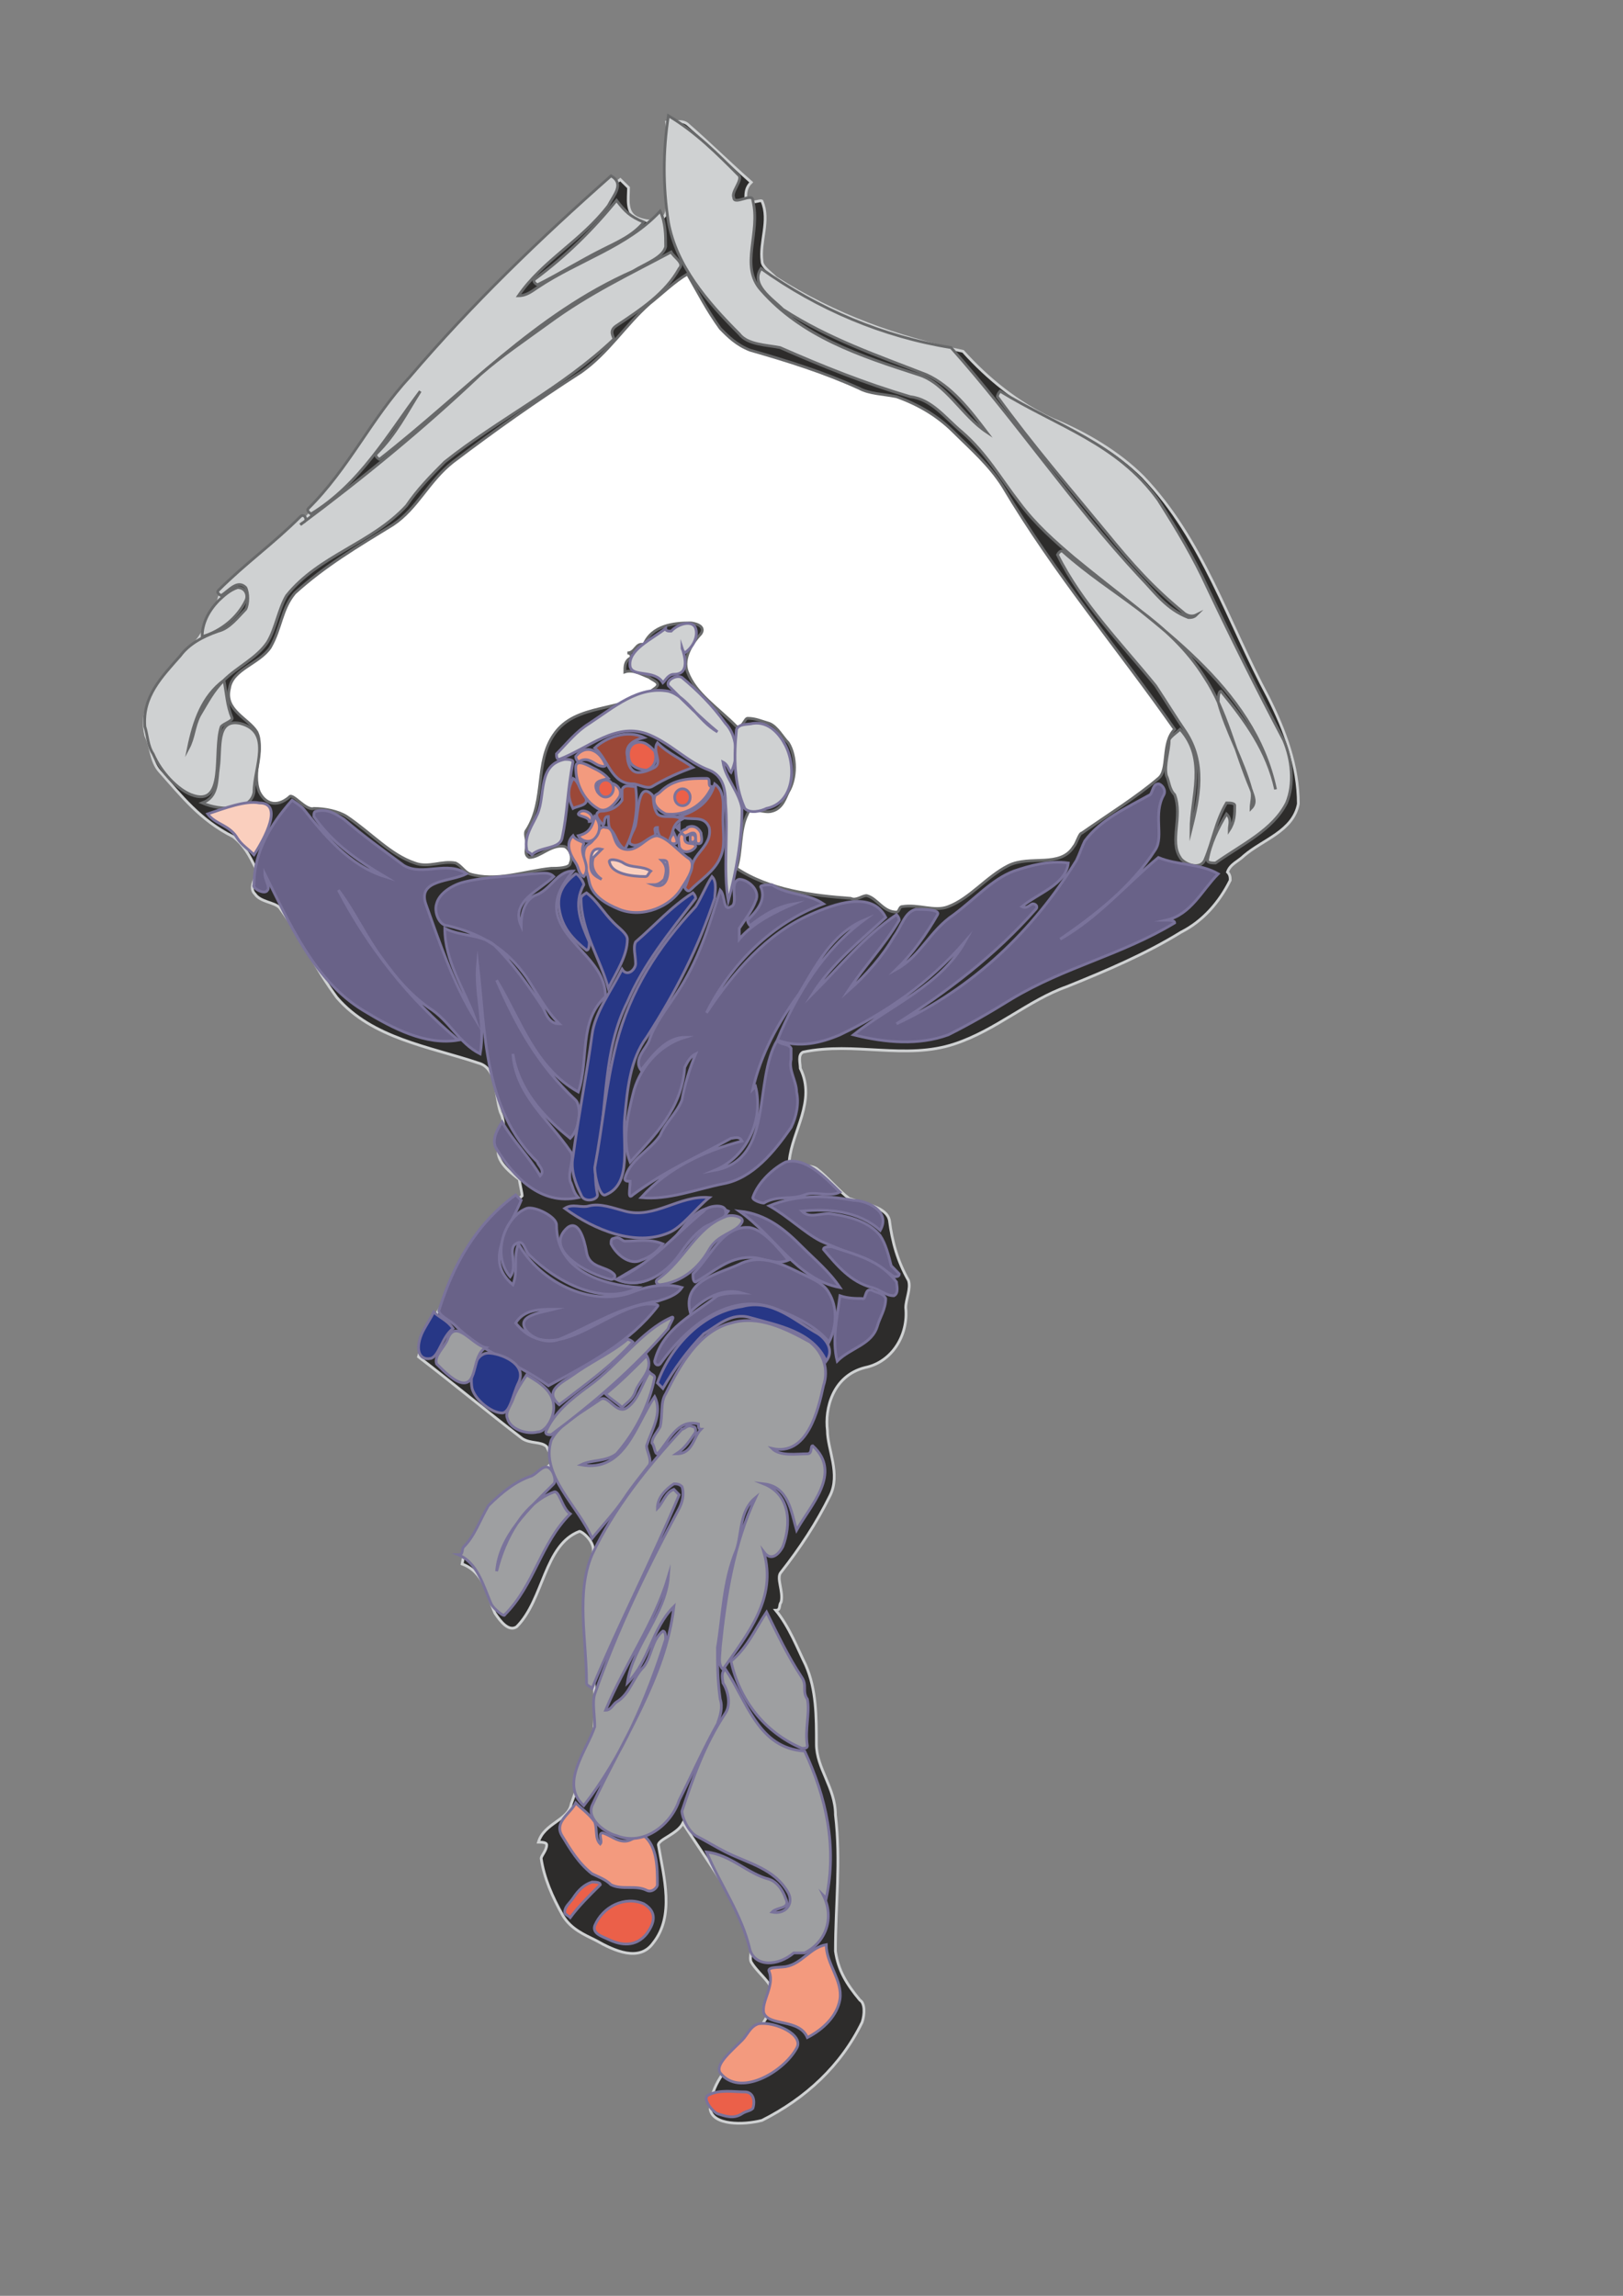 <?xml version="1.0" encoding="utf-8"?>
<!-- Created by UniConvertor 2.0rc4 (https://sk1project.net/) -->
<svg xmlns="http://www.w3.org/2000/svg" height="841.89pt" viewBox="0 0 595.276 841.89" width="595.276pt" version="1.1" xmlns:xlink="http://www.w3.org/1999/xlink" id="ed2c775e-f612-11ea-a7ea-dcc15c148e23">

<rect x="0" y="0" width="595.276" height="841.89" fill="#808080" stroke="none"/>

<g>
	<path style="stroke:#cfd1d2;stroke-width:1.008;stroke-miterlimit:10.433;fill:#2d2c2b;" d="M 58.526,282.849 C 55.214,279.105 55.502,273.849 53.486,269.817 52.55,265.785 52.55,260.817 55.502,256.785 63.494,243.825 76.526,233.817 80.486,218.841 93.518,206.817 108.494,196.809 119.51,180.825 151.478,135.825 183.518,98.817 227.51,65.841 227.51,65.841 229.526,67.785 230.534,68.793 230.534,72.825 229.526,77.793 233.486,79.809 237.518,81.825 244.502,81.825 244.502,76.785 246.518,65.841 245.51,55.833 244.502,44.817 247.526,44.817 250.478,43.809 252.494,45.825 260.486,52.809 267.542,59.793 275.534,66.849 273.518,68.793 273.518,70.809 273.518,72.825 273.518,75.849 279.494,72.825 279.494,73.833 282.518,80.817 278.486,88.809 279.494,95.793 279.494,97.809 282.518,99.825 284.534,101.841 306.422,115.809 329.246,123.801 353.222,128.841 362.222,138.849 373.238,147.849 386.198,153.825 398.222,158.793 410.246,165.849 419.246,174.849 441.206,197.817 450.206,227.841 465.254,255.849 471.23,267.801 476.198,280.833 476.198,294.801 474.254,304.809 463.238,307.833 456.254,313.809 454.238,315.825 451.214,316.833 450.206,319.785 451.214,320.793 451.214,321.801 451.214,322.809 447.254,330.801 441.206,337.785 433.214,341.817 420.254,349.809 406.214,355.785 391.238,361.833 377.198,366.801 365.246,377.817 350.198,382.785 332.198,388.833 313.406,381.849 294.542,385.809 292.526,386.817 293.534,389.841 293.534,391.785 299.438,403.809 290.51,414.825 289.502,425.553 289.502,428.505 296.486,426.561 299.438,428.505 303.47,431.529 307.43,436.497 311.462,439.521 317.222,441.537 325.214,442.545 326.222,447.513 327.23,455.505 329.246,462.561 333.206,469.545 334.214,472.497 332.198,476.529 332.198,479.553 333.206,489.561 327.23,499.497 317.222,501.513 305.414,504.537 302.462,516.561 303.47,524.553 303.47,531.537 308.438,540.537 304.406,548.529 299.438,558.537 293.534,567.537 286.478,576.537 284.534,578.553 287.486,583.521 286.478,587.553 285.542,588.561 286.478,590.505 284.534,590.505 289.502,596.553 292.526,604.545 295.478,610.521 299.438,619.521 299.438,629.529 299.438,639.537 299.438,648.537 306.422,655.521 306.422,665.529 308.438,682.521 306.422,698.505 306.422,715.497 307.43,722.553 310.454,727.521 315.422,733.497 317.222,734.505 317.222,738.537 316.214,741.561 308.438,757.545 295.478,769.497 279.494,777.561 272.51,779.361 261.494,779.361 260.486,773.529 260.486,758.553 278.486,749.553 283.526,734.505 285.542,728.529 278.486,724.497 275.534,719.529 274.526,717.513 276.542,713.553 275.534,711.537 269.486,695.553 259.478,682.521 250.478,668.553 248.534,672.513 241.478,674.529 241.478,676.545 243.494,688.497 247.526,702.537 239.534,712.545 234.494,719.529 225.494,715.497 218.51,711.537 214.478,709.521 209.51,707.505 206.486,702.537 202.526,695.553 199.502,688.497 198.494,681.513 198.494,680.505 200.51,678.561 200.51,676.545 200.51,675.537 198.494,675.537 197.486,675.537 199.502,668.553 208.502,667.545 209.51,661.497 212.534,652.497 216.494,645.513 217.502,637.521 220.526,614.553 212.534,592.521 217.502,569.553 218.51,565.521 213.542,561.561 212.534,561.561 199.502,566.529 199.502,586.545 189.494,596.553 186.542,598.497 183.518,594.537 181.502,591.513 178.478,584.529 177.542,576.537 169.478,573.513 172.502,556.521 189.494,547.521 202.526,536.505 203.534,536.505 201.518,532.545 200.51,530.529 198.494,528.513 194.534,529.521 191.51,527.505 178.478,517.497 166.526,507.561 153.494,497.553 157.526,482.505 167.534,471.561 174.518,457.521 178.478,449.529 185.534,444.561 191.51,438.513 191.51,437.505 190.502,433.545 190.502,432.537 186.542,429.513 180.494,424.545 183.518,419.793 184.526,415.833 185.534,411.801 183.518,407.841 181.502,401.793 182.51,391.785 175.526,389.841 157.526,383.793 136.502,380.841 123.542,365.793 115.478,354.849 110.51,343.833 102.518,332.817 100.502,330.801 95.534,330.801 93.518,327.849 90.494,324.825 95.534,320.793 93.518,317.841 91.502,313.809 89.486,309.849 85.526,306.825 73.502,300.849 66.518,291.849 58.526,282.849 L 58.526,282.849 Z" />
	<path style="stroke:#68696a;stroke-width:1.008;stroke-miterlimit:10.433;fill:#ffffff;" d="M 193.166,309.417 C 193.166,307.473 192.158,305.457 193.166,304.377 200.15,293.433 196.118,279.465 203.102,269.457 211.166,257.433 228.158,261.465 240.11,252.465 243.134,250.377 239.102,249.441 238.166,248.433 235.142,247.281 232.118,245.409 229.166,246.417 229.166,244.473 229.166,242.457 231.11,241.377 232.118,240.441 231.11,239.433 230.102,239.433 233.126,239.433 233.126,235.473 236.15,236.409 239.102,229.281 247.166,228.417 253.142,228.417 254.15,228.417 259.118,229.281 257.102,232.377 254.15,235.473 250.118,241.377 252.134,246.417 255.158,254.409 263.15,259.377 270.134,266.433 272.15,267.441 273.158,263.409 274.166,263.409 277.118,263.409 279.134,264.417 282.158,265.281 285.11,266.433 287.126,270.465 289.142,272.409 292.166,277.377 292.166,285.441 289.142,290.409 288.134,292.281 287.126,296.457 283.166,297.465 280.142,298.473 275.102,295.377 274.166,298.473 271.142,304.377 272.15,312.441 270.134,318.417 282.158,326.409 298.07,328.425 312.038,329.433 314.054,330.441 316.07,328.425 317.87,328.425 321.83,329.433 323.846,334.473 328.814,334.473 329.822,334.473 329.822,332.457 330.83,332.457 336.878,331.449 342.854,334.473 347.822,332.457 355.814,329.433 361.862,321.441 369.854,317.409 377.846,313.449 388.862,318.417 393.83,310.425 394.838,309.417 395.846,305.457 396.854,305.457 406.862,298.473 416.87,292.281 424.862,285.441 428.822,282.417 425.87,272.409 430.838,267.441 409.814,237.417 386.846,210.417 367.838,178.377 362.87,170.457 355.814,164.409 349.838,158.433 343.862,152.457 336.878,148.353 328.814,145.473 323.846,144.465 318.878,144.465 315.062,142.377 302.03,136.473 289.142,132.441 275.102,128.409 270.134,126.465 267.11,123.441 264.158,120.417 259.118,113.433 256.166,107.457 252.134,100.473 247.166,103.425 243.134,107.457 238.166,111.417 229.166,119.409 223.118,129.417 213.11,136.473 196.118,147.417 182.15,157.281 166.166,169.377 157.166,176.433 153.134,186.441 144.134,192.417 131.102,200.409 119.15,207.465 108.134,217.473 103.166,223.377 103.166,230.433 99.134,237.417 95.102,243.465 85.166,245.409 84.158,252.465 82.142,260.457 91.142,263.409 94.166,268.377 97.118,274.281 92.15,283.281 95.102,290.409 97.118,294.441 101.15,296.457 106.118,292.281 107.126,290.409 112.166,297.465 115.118,296.457 119.15,296.457 124.118,297.465 127.142,299.409 136.142,305.457 143.126,313.449 152.126,316.473 157.166,318.417 162.134,315.465 167.102,316.473 169.118,317.409 170.126,319.425 172.142,320.433 182.15,323.457 192.158,319.425 202.166,318.417 204.11,318.417 209.15,318.417 209.15,316.473 210.158,314.457 209.15,311.433 207.134,310.425 202.166,309.417 198.134,314.457 194.102,314.457 192.158,313.449 193.166,311.433 193.166,309.417 L 193.166,309.417 Z" />
	<path style="stroke:#68696a;stroke-width:1.008;stroke-miterlimit:10.433;fill:#cfd1d2;" d="M 434.87,268.377 C 442.358,279.753 439.838,292.281 436.814,304.377 436.814,292.281 442.862,278.457 432.854,267.441 431.846,268.377 428.822,270.465 428.822,271.473 428.822,275.433 426.878,280.473 427.814,284.433 428.822,286.377 428.822,289.473 430.838,291.417 433.862,299.409 428.822,308.409 432.854,314.457 433.862,316.473 439.838,319.425 441.854,315.465 444.878,308.409 445.814,301.281 449.846,294.441 450.854,294.441 452.87,294.441 452.87,295.377 452.87,298.473 452.87,301.281 450.854,304.377 450.854,302.433 451.862,300.417 449.846,298.473 446.822,303.441 443.87,309.417 442.862,315.465 442.862,316.473 444.878,316.473 445.814,316.473 455.822,309.417 466.838,304.377 471.878,294.441 474.83,287.457 473.822,278.457 470.87,271.473 460.862,252.465 451.862,234.465 442.862,215.457 437.822,204.441 431.846,194.433 424.862,183.417 409.814,162.465 387.854,156.417 366.83,143.457 366.83,143.457 365.822,144.465 365.822,145.473 378.854,163.473 391.814,178.377 405.854,195.441 414.854,206.457 422.846,215.457 433.862,224.457 434.87,225.465 436.814,226.473 438.83,225.465 437.822,226.473 436.814,226.473 435.878,226.473 427.814,223.377 423.854,217.473 417.878,211.281 392.822,184.281 372.878,154.473 348.83,127.473 323.846,123.441 300.086,113.433 279.134,98.457 275.102,104.433 283.166,109.473 287.126,113.433 304.046,124.377 321.83,130.353 339.83,137.409 348.83,141.441 355.814,150.441 361.862,158.433 352.862,152.457 346.814,140.433 336.878,137.409 315.062,130.353 294.11,123.441 279.134,106.377 271.142,97.449 279.134,85.425 276.11,73.473 276.11,70.449 269.126,75.417 269.126,72.465 268.118,70.449 272.15,66.417 271.142,64.473 263.15,56.409 255.158,48.417 245.15,42.441 243.134,55.473 243.134,68.433 245.15,81.465 248.102,97.449 259.118,110.409 271.142,122.433 274.166,126.465 281.15,126.465 286.118,127.473 302.03,134.457 316.862,140.433 333.854,145.473 341.846,146.409 346.814,153.465 352.862,158.433 361.862,166.281 366.83,175.281 373.814,184.281 379.862,192.417 386.846,198.465 393.83,204.441 423.854,229.281 459.854,251.457 467.846,289.473 464.822,275.433 456.83,264.417 447.83,253.473 446.822,253.473 446.822,256.281 446.822,257.433 449.846,268.377 455.822,278.457 458.846,289.473 459.854,292.281 460.862,294.441 458.846,296.457 458.846,294.441 459.854,291.417 458.846,289.473 452.87,275.433 449.846,260.457 441.854,248.433 428.822,227.409 407.87,218.409 389.87,202.281 388.862,201.417 387.854,203.433 387.854,203.433 396.854,221.433 410.822,235.473 423.854,251.457 427.814,257.433 430.838,262.473 434.87,268.377 L 434.87,268.377 Z" />
	<path style="stroke:#68696a;stroke-width:1.008;stroke-miterlimit:10.433;fill:#cfd1d2;" d="M 197.126,105.441 C 195.254,106.665 193.166,108.465 190.142,108.465 199.142,95.433 213.11,88.449 223.118,75.417 225.134,71.457 229.166,67.425 224.126,64.473 198.134,87.441 173.15,111.417 150.11,138.417 136.142,153.465 128.15,171.465 113.102,186.441 112.166,187.377 114.11,188.457 114.11,188.457 132.11,177.441 142.118,159.441 154.142,143.457 149.102,151.377 145.142,159.441 138.158,166.281 137.15,167.433 139.166,168.441 139.166,168.441 171.134,143.457 196.118,115.377 232.118,99.465 237.158,96.441 243.134,94.425 244.142,90.465 244.142,86.433 244.142,81.465 242.126,77.433 230.102,90.465 212.102,95.433 197.126,105.441 L 197.126,105.441 Z" />
	<path style="stroke:#68696a;stroke-width:1.008;stroke-miterlimit:10.433;fill:#cfd1d2;" d="M 201.158,118.473 C 191.942,125.169 184.166,130.353 176.102,137.409 155.15,157.281 133.118,175.281 110.15,192.417 111.158,191.409 112.166,191.409 112.166,190.473 112.166,189.465 111.158,188.457 110.15,189.465 100.142,199.473 90.134,206.457 80.126,216.465 79.118,217.473 81.134,218.409 81.134,218.409 84.158,216.465 87.11,212.433 90.134,215.457 91.142,217.473 91.142,221.433 90.134,223.377 87.11,226.473 84.158,230.433 80.126,231.441 74.15,233.457 69.11,236.409 66.158,240.441 59.102,248.433 52.262,255.417 53.126,266.433 54.134,269.457 54.134,273.417 56.15,276.441 59.102,283.281 65.15,289.473 70.118,291.417 83.15,296.457 78.11,275.433 81.134,266.433 82.142,265.281 85.166,264.417 85.166,263.409 83.15,258.441 83.15,254.409 82.142,249.441 78.11,253.473 76.166,257.433 73.142,262.473 71.126,266.433 71.126,270.465 69.11,274.281 71.126,264.417 74.15,255.417 82.142,249.441 87.11,244.473 94.166,241.377 98.126,235.473 101.15,230.433 102.158,223.377 105.11,218.409 117.134,203.433 136.142,199.473 149.102,185.433 153.134,179.457 158.102,174.417 163.142,169.377 183.158,153.465 206.126,142.377 225.134,124.377 225.134,123.441 223.118,121.353 226.142,119.409 235.142,113.433 244.142,107.457 249.11,98.457 251.126,96.441 247.166,94.425 246.158,92.409 231.11,100.473 216.134,107.457 201.158,118.473 L 201.158,118.473 Z" />
	<path style="stroke:#68696a;stroke-width:1.008;stroke-miterlimit:10.433;fill:#cfd1d2;" d="M 221.102,91.473 C 226.358,88.809 232.118,86.433 236.15,81.465 231.11,79.449 229.166,77.433 226.142,73.473 217.142,84.417 208.142,93.417 196.118,102.417 195.11,103.425 197.126,104.433 197.126,104.433 205.118,100.473 213.11,95.433 221.102,91.473 L 221.102,91.473 Z" />
	<path style="stroke:#68696a;stroke-width:1.008;stroke-miterlimit:10.433;fill:#cfd1d2;" d="M 80.126,281.409 C 79.406,286.233 80.126,292.281 74.15,294.441 81.134,297.465 92.15,297.465 93.158,290.409 93.158,281.409 100.142,268.377 88.118,265.281 79.118,263.409 81.134,274.281 80.126,281.409 L 80.126,281.409 Z" />
	<path style="stroke:#68696a;stroke-width:1.008;stroke-miterlimit:10.433;fill:#cfd1d2;" d="M 80.126,220.281 C 76.598,223.953 74.15,228.417 74.15,233.457 81.134,231.441 87.11,226.473 90.134,220.281 91.142,218.409 90.134,215.457 87.11,215.457 84.158,216.465 82.142,218.409 80.126,220.281 L 80.126,220.281 Z" />
	<path style="stroke:#7a739b;stroke-width:1.008;stroke-miterlimit:10.433;fill:#696288;" d="M 133.118,370.473 C 144.278,377.241 156.158,383.433 168.11,381.417 150.11,366.441 135.134,347.433 124.118,326.409 130.166,334.473 134.126,343.473 140.102,351.465 145.142,358.449 150.11,364.425 157.166,369.465 165.158,374.433 168.11,382.425 176.102,386.457 178.118,375.441 174.158,364.425 175.166,353.409 178.118,378.465 177.11,406.473 197.126,426.129 197.126,427.137 200.15,429.153 198.134,431.169 194.102,424.185 188.126,418.425 184.166,411.441 182.15,414.465 180.134,418.425 182.15,421.377 188.126,431.169 198.134,442.185 212.102,439.161 210.158,437.145 210.158,435.129 209.15,433.185 208.142,429.153 211.166,424.185 209.15,422.169 201.158,410.433 189.134,401.433 188.126,386.457 190.142,399.417 199.142,409.425 209.15,417.417 213.11,413.457 213.11,405.465 211.166,403.449 197.126,390.417 189.134,375.441 182.15,359.457 191.15,374.433 196.118,391.425 212.102,400.425 216.134,388.473 212.102,374.433 222.11,365.433 222.11,353.409 209.15,347.433 205.118,337.425 202.166,330.441 206.126,324.465 210.158,319.425 204.11,319.425 202.166,326.409 196.118,328.425 192.158,330.441 191.15,335.409 191.15,339.441 187.118,330.441 198.134,326.409 203.102,321.441 201.158,319.425 198.134,320.433 195.11,320.433 187.118,321.441 178.118,321.441 170.126,323.457 166.166,324.465 161.126,327.417 160.118,331.449 159.11,334.473 161.126,339.441 164.15,339.441 177.11,342.465 186.11,348.441 193.166,358.449 197.126,364.425 200.15,370.473 205.118,375.441 201.158,375.441 200.15,371.409 199.142,369.465 193.166,360.465 188.126,353.409 181.142,346.425 176.102,342.465 169.118,343.473 163.142,340.449 163.142,352.473 170.126,362.409 174.158,373.425 166.166,360.465 161.126,345.417 156.158,331.449 153.134,322.449 165.158,323.457 171.134,320.433 164.15,315.465 155.15,321.441 148.166,317.409 140.102,311.433 133.118,306.465 126.134,300.417 123.11,298.473 120.158,296.457 116.126,297.465 115.118,297.465 115.118,298.473 115.118,299.409 122.102,309.417 131.102,315.465 141.11,321.441 128.15,317.409 119.15,306.465 111.158,296.457 110.15,295.377 107.126,293.433 107.126,293.433 99.134,302.433 93.158,312.441 93.158,324.465 92.15,325.473 97.118,328.425 98.126,326.409 99.134,325.473 97.118,322.449 97.118,320.433 106.118,338.433 115.118,359.457 133.118,370.473 L 133.118,370.473 Z" />
	<path style="stroke:#7a739b;stroke-width:1.008;stroke-miterlimit:10.433;fill:#696288;" d="M 248.102,364.425 C 244.142,370.473 240.11,375.441 238.166,381.417 237.158,384.441 232.118,388.473 235.142,392.433 239.102,387.465 244.142,380.409 251.126,380.409 241.118,383.433 234.134,392.433 232.118,401.433 230.102,409.425 228.158,418.425 231.11,426.129 240.11,416.409 250.118,406.473 251.126,391.425 252.134,389.409 253.142,387.465 255.158,386.457 253.142,391.425 251.126,397.473 250.118,403.449 248.102,408.417 244.142,411.441 242.126,416.409 238.166,422.169 231.11,425.121 229.166,432.177 229.166,433.185 230.102,433.185 231.11,433.185 231.11,436.137 230.102,440.169 232.118,438.153 244.142,429.153 256.166,424.185 268.118,417.417 269.126,417.417 271.142,416.409 272.15,418.425 258.11,422.169 245.15,428.145 235.142,439.161 245.15,440.169 255.158,436.137 265.166,434.121 276.11,432.177 284.102,422.169 290.15,413.457 292.166,409.425 293.102,404.457 292.166,400.425 292.166,396.465 289.142,392.433 290.15,388.473 290.15,387.465 290.15,385.449 290.15,384.441 289.142,382.425 286.118,383.433 285.11,381.417 276.11,396.465 284.102,425.121 262.142,429.153 274.166,424.185 280.142,410.433 277.118,398.409 L 276.11,399.417 C 279.134,386.457 285.11,375.441 293.102,364.425 299.078,354.417 305.054,342.465 316.862,337.425 302.03,348.441 292.166,364.425 285.11,381.417 293.102,384.441 301.094,382.425 308.078,379.473 324.854,371.409 340.838,360.465 353.87,345.417 344.87,361.473 326.87,368.457 313.046,379.473 324.854,382.425 336.878,383.433 347.822,379.473 355.814,375.441 362.87,371.409 370.862,366.441 390.878,354.417 410.822,350.457 430.838,338.433 430.838,337.425 428.822,337.425 427.814,337.425 436.814,335.409 440.846,326.409 446.822,320.433 439.838,316.473 431.846,317.409 424.862,314.457 412.838,324.465 402.83,336.417 388.862,344.409 401.822,335.409 414.854,325.473 423.854,311.433 426.878,306.465 422.846,298.473 426.878,291.417 427.814,289.473 425.87,287.457 424.862,287.457 422.846,287.457 422.846,290.409 421.838,291.417 412.838,296.457 403.838,300.417 397.862,308.409 396.854,310.425 395.846,313.449 394.838,315.465 378.854,341.457 356.822,362.409 328.814,375.441 347.822,363.417 364.814,350.457 379.862,333.465 380.87,332.457 379.862,331.449 378.854,331.449 377.846,331.449 376.838,333.465 374.822,332.457 380.87,327.417 390.878,324.465 391.814,316.473 384.83,315.465 377.846,317.409 371.87,319.425 363.878,322.449 357.83,329.433 349.838,335.409 340.838,341.457 337.814,350.457 328.814,355.425 334.862,349.449 339.83,342.465 343.862,335.409 344.87,333.465 338.822,333.465 335.87,333.465 331.838,334.473 330.83,339.441 327.878,343.473 323.846,350.457 317.87,357.441 311.03,363.417 316.862,354.417 323.846,347.433 329.822,337.425 329.822,336.417 328.814,335.409 328.814,335.409 316.862,343.473 308.078,354.417 298.07,364.425 305.054,353.409 315.062,345.417 324.854,336.417 319.814,326.409 306.062,331.449 297.134,335.409 281.15,342.465 269.126,356.433 259.118,371.409 268.118,353.409 283.166,338.433 302.03,331.449 296.126,327.417 289.142,328.425 283.166,324.465 282.158,324.465 278.126,324.465 279.134,325.473 281.15,330.441 277.118,334.473 274.166,337.425 274.166,338.433 275.102,339.441 275.102,339.441 280.142,335.409 285.11,332.457 291.158,331.449 284.102,334.473 276.11,338.433 271.142,344.409 271.142,343.473 271.142,341.457 271.142,340.449 273.158,337.425 276.11,333.465 277.118,330.441 279.134,326.409 274.166,322.449 271.142,322.449 267.11,323.457 271.142,331.449 268.118,332.457 265.166,334.473 266.102,328.425 264.158,326.409 260.126,339.441 256.166,352.473 248.102,364.425 L 248.102,364.425 Z" />
	<path style="stroke:#7a739b;stroke-width:1.008;stroke-miterlimit:10.433;fill:#696288;" d="M 167.102,486.177 C 176.966,495.969 190.142,500.145 201.158,508.137 216.134,500.145 231.11,492.153 241.118,479.121 242.126,478.185 239.102,478.185 237.158,478.185 221.102,480.129 203.102,502.161 189.134,485.169 192.158,480.129 198.134,480.129 203.102,480.129 199.142,481.137 191.15,482.145 192.158,486.177 193.166,490.137 200.15,493.161 205.118,491.145 217.142,486.177 227.15,479.121 241.118,477.177 244.142,476.169 248.102,475.161 250.118,472.137 243.134,470.121 236.15,472.137 231.11,474.153 216.134,479.121 198.134,470.121 190.142,456.153 188.126,461.121 190.142,466.161 188.126,471.129 177.11,462.129 187.118,450.177 191.15,440.169 L 189.134,438.153 C 174.158,449.169 166.166,464.145 161.126,480.129 160.118,482.145 165.158,484.161 167.102,486.177 L 167.102,486.177 Z" />
	<path style="stroke:#7a739b;stroke-width:1.008;stroke-miterlimit:10.433;fill:#696288;" d="M 194.102,460.185 C 204.182,470.193 221.102,479.121 234.134,472.137 221.102,471.129 204.11,466.161 204.11,449.169 204.11,446.145 196.118,442.185 193.166,443.121 185.102,446.145 180.134,460.185 187.118,468.177 190.142,464.145 186.11,458.169 189.134,456.153 192.158,454.137 192.158,458.169 194.102,460.185 L 194.102,460.185 Z" />
	<path style="stroke:#7a739b;stroke-width:1.008;stroke-miterlimit:10.433;fill:#696288;" d="M 275.102,461.121 C 280.214,461.121 284.102,464.145 289.142,462.129 285.11,457.161 280.142,451.185 275.102,450.177 265.166,449.169 261.134,460.185 254.15,467.169 254.15,468.177 254.15,470.121 255.158,470.121 262.142,466.161 267.11,461.121 275.102,461.121 L 275.102,461.121 Z" />
	<path style="stroke:#7a739b;stroke-width:1.008;stroke-miterlimit:10.433;fill:#696288;" d="M 285.11,480.129 C 292.166,483.081 299.078,486.177 304.046,492.153 307.07,486.177 307.07,479.121 304.046,474.153 302.03,470.121 296.126,468.177 292.166,466.161 286.118,463.137 279.134,460.185 272.15,463.137 264.158,467.169 250.118,469.185 253.142,481.137 258.11,476.169 265.166,472.137 272.15,474.153 269.126,474.153 266.102,474.153 263.15,475.161 254.15,482.145 243.134,487.185 240.11,499.137 240.11,500.145 241.118,501.153 242.126,500.145 252.134,486.177 268.118,473.145 285.11,480.129 L 285.11,480.129 Z" />
	<path style="stroke:#7a739b;stroke-width:1.008;stroke-miterlimit:10.433;fill:#696288;" d="M 305.054,445.137 C 300.95,444.561 297.134,447.153 294.11,444.129 304.046,443.121 315.062,444.129 322.838,451.185 326.87,444.129 317.87,440.169 313.046,440.169 302.03,438.153 292.166,438.153 282.158,442.185 289.142,446.145 295.118,452.121 301.094,455.145 310.094,459.177 319.814,462.129 327.878,468.177 328.814,468.177 329.822,468.177 329.822,467.169 328.814,466.161 327.878,465.153 326.87,464.145 325.862,460.185 324.854,456.153 322.838,453.129 318.878,448.161 312.038,446.145 305.054,445.137 L 305.054,445.137 Z" />
	<path style="stroke:#7a739b;stroke-width:1.008;stroke-miterlimit:10.433;fill:#696288;" d="M 295.118,438.153 C 298.862,436.641 304.046,439.161 308.078,437.145 302.03,431.169 295.118,424.185 288.134,426.129 284.102,428.145 278.126,433.185 276.11,439.161 276.11,440.169 279.134,441.177 280.142,441.177 285.11,438.153 290.15,440.169 295.118,438.153 L 295.118,438.153 Z" />
	<path style="stroke:#7a739b;stroke-width:1.008;stroke-miterlimit:10.433;fill:#696288;" d="M 319.814,472.137 C 322.91,472.929 324.854,475.161 327.878,475.161 329.822,474.153 328.814,471.129 328.814,470.121 322.838,462.129 314.054,460.185 305.054,457.161 304.046,457.161 302.03,457.161 302.03,458.169 307.07,464.145 312.038,470.121 319.814,472.137 L 319.814,472.137 Z" />
	<path style="stroke:#7a739b;stroke-width:1.008;stroke-miterlimit:10.433;fill:#696288;" d="M 321.83,486.177 C 322.694,483.081 324.854,480.129 324.854,476.169 323.846,474.153 321.83,474.153 319.814,473.145 316.862,472.137 317.87,477.177 316.07,476.169 314.054,476.169 311.03,476.169 308.078,475.161 307.07,483.153 305.054,491.145 307.07,499.137 312.038,494.169 319.814,493.161 321.83,486.177 L 321.83,486.177 Z" />
	<path style="stroke:#7a739b;stroke-width:1.008;stroke-miterlimit:10.433;fill:#696288;" d="M 229.166,455.145 C 228.158,455.145 227.15,453.129 225.134,454.137 224.126,454.137 224.126,455.145 224.126,456.153 226.142,460.185 231.11,464.145 235.142,462.129 238.166,461.121 241.118,459.177 243.134,456.153 238.166,454.137 234.134,455.145 229.166,455.145 L 229.166,455.145 Z" />
	<path style="stroke:#7a739b;stroke-width:1.008;stroke-miterlimit:10.433;fill:#696288;" d="M 241.118,460.185 C 235.79,463.713 231.11,466.161 226.142,469.185 241.118,475.161 248.102,458.169 258.11,450.177 261.134,448.161 265.166,447.153 267.11,444.129 254.15,438.153 250.118,454.137 241.118,460.185 L 241.118,460.185 Z" />
	<path style="stroke:#7a739b;stroke-width:1.008;stroke-miterlimit:10.433;fill:#696288;" d="M 249.11,460.185 C 252.062,456.081 254.15,453.129 258.11,450.177 261.134,448.161 267.11,447.153 266.102,444.129 266.102,441.177 259.118,442.185 258.11,444.129 247.166,453.129 239.102,463.137 226.142,469.185 235.142,473.145 244.142,467.169 249.11,460.185 L 249.11,460.185 Z" />
	<path style="stroke:#7a739b;stroke-width:1.008;stroke-miterlimit:10.433;fill:#696288;" d="M 294.11,457.161 C 288.062,451.041 281.15,445.137 271.142,444.129 284.102,453.129 292.166,469.185 308.078,472.137 304.046,466.161 299.078,462.129 294.11,457.161 L 294.11,457.161 Z" />
	<path style="stroke:#7a739b;stroke-width:1.008;stroke-miterlimit:10.433;fill:#696288;" d="M 215.126,459.177 C 214.262,454.137 212.102,447.153 208.142,450.177 199.142,458.169 215.126,467.169 224.126,469.185 225.134,469.185 226.142,468.177 225.134,467.169 222.11,464.145 216.134,465.153 215.126,459.177 L 215.126,459.177 Z" />
	<path style="stroke:#7a739b;stroke-width:1.008;stroke-miterlimit:10.433;fill:#273786;" d="M 229.166,444.129 C 224.846,442.977 220.166,441.177 216.134,442.185 213.11,443.121 210.158,441.177 207.134,443.121 218.15,451.185 233.126,457.161 245.15,452.121 250.118,450.177 255.158,443.121 260.126,439.161 249.11,438.153 240.11,447.153 229.166,444.129 L 229.166,444.129 Z" />
	<path style="stroke:#7a739b;stroke-width:1.008;stroke-miterlimit:10.433;fill:#273786;" d="M 219.158,423.177 C 222.902,404.601 221.102,385.449 230.102,367.449 236.15,353.409 245.15,342.465 255.158,329.433 255.158,328.425 254.15,327.417 254.15,327.417 246.158,332.457 240.11,339.441 233.126,345.417 232.118,347.433 233.126,350.457 233.126,353.409 233.126,355.425 230.102,358.449 228.158,355.425 224.126,363.417 218.15,371.409 217.142,379.473 215.126,394.449 212.102,409.425 210.158,424.185 209.15,429.153 211.166,434.121 213.11,438.153 214.118,441.177 219.158,440.169 219.158,438.153 218.15,433.185 218.15,428.145 219.158,423.177 L 219.158,423.177 Z" />
	<path style="stroke:#7a739b;stroke-width:1.008;stroke-miterlimit:10.433;fill:#273786;" d="M 229.166,409.425 C 230.102,399.417 231.11,388.473 237.158,380.409 248.102,363.417 256.166,347.433 262.142,329.433 262.142,327.417 263.15,323.457 261.134,321.441 259.118,324.465 257.102,329.433 255.158,332.457 241.118,347.433 231.11,363.417 226.142,382.425 222.11,398.409 221.102,412.449 218.15,428.145 218.15,432.177 220.166,439.161 222.11,438.153 232.118,434.121 228.158,419.433 229.166,409.425 L 229.166,409.425 Z" />
	<path style="stroke:#7a739b;stroke-width:1.008;stroke-miterlimit:10.433;fill:#273786;" d="M 225.134,338.433 C 221.03,334.329 219.158,330.441 215.126,327.417 215.126,327.417 213.11,328.425 213.11,329.433 213.11,341.457 220.166,351.465 223.118,362.409 226.142,356.433 230.102,350.457 230.102,344.409 230.102,342.465 227.15,340.449 225.134,338.433 L 225.134,338.433 Z" />
	<path style="stroke:#7a739b;stroke-width:1.008;stroke-miterlimit:10.433;fill:#273786;" d="M 205.118,333.465 C 206.27,340.449 210.158,344.409 215.126,348.441 216.134,348.441 216.134,346.425 216.134,345.417 213.11,338.433 210.158,331.449 214.118,324.465 214.118,323.457 212.102,320.433 211.166,320.433 207.134,323.457 204.11,327.417 205.118,333.465 L 205.118,333.465 Z" />
	<path style="stroke:#7a739b;stroke-width:1.008;stroke-miterlimit:10.433;fill:#273786;" d="M 155.15,488.121 C 152.27,493.881 153.134,499.137 158.102,498.129 161.126,497.121 162.134,490.137 166.166,487.185 164.15,484.161 161.126,483.153 159.11,481.137 158.102,483.153 156.158,486.177 155.15,488.121 L 155.15,488.121 Z" />
	<path style="stroke:#7a739b;stroke-width:1.008;stroke-miterlimit:10.433;fill:#273786;" d="M 190.142,507.129 C 193.742,499.929 183.158,496.185 179.126,496.185 174.158,496.185 172.142,504.177 173.15,509.145 174.158,513.177 180.134,518.145 184.166,518.145 187.118,518.145 188.126,511.161 190.142,507.129 L 190.142,507.129 Z" />
	<path style="stroke:#7a739b;stroke-width:1.008;stroke-miterlimit:10.433;fill:#273786;" d="M 275.102,483.153 C 285.182,486.033 298.07,488.121 303.038,499.137 306.062,495.177 303.038,491.145 300.086,489.129 291.158,484.161 283.166,476.169 272.15,479.121 258.11,481.137 246.158,493.161 241.118,507.129 241.118,507.129 242.126,508.137 243.134,509.145 247.166,502.161 252.134,495.177 258.11,489.129 263.15,486.177 268.118,481.137 275.102,483.153 L 275.102,483.153 Z" />
	<path style="stroke:#7a739b;stroke-width:1.008;stroke-miterlimit:10.433;fill:#eb6049;" d="M 223.118,711.177 C 227.726,713.409 233.126,714.129 237.158,709.161 240.11,705.129 241.118,701.169 236.15,698.145 229.166,695.121 221.102,699.153 218.15,706.137 217.142,709.161 221.102,710.169 223.118,711.177 L 223.118,711.177 Z" />
	<path style="stroke:#7a739b;stroke-width:1.008;stroke-miterlimit:10.433;fill:#eb6049;" d="M 210.158,696.129 C 208.862,698.001 207.134,699.153 207.134,701.169 207.134,702.177 208.142,702.177 209.15,703.185 212.102,699.153 216.134,695.121 220.166,691.161 220.166,690.153 218.15,690.153 217.142,690.153 214.118,691.161 212.102,693.177 210.158,696.129 L 210.158,696.129 Z" />
	<path style="stroke:#7a739b;stroke-width:1.008;stroke-miterlimit:10.433;fill:#eb6049;" d="M 272.15,775.113 C 273.806,774.033 275.102,774.177 276.11,773.169 277.118,770.145 276.11,767.121 273.158,767.121 269.126,767.121 264.158,766.185 260.126,768.129 257.102,769.137 261.134,774.177 263.15,775.113 266.102,776.049 269.126,777.129 272.15,775.113 L 272.15,775.113 Z" />
	<path style="stroke:#7a739b;stroke-width:1.008;stroke-miterlimit:10.433;fill:#f39a7e;" d="M 272.15,748.185 C 268.046,752.289 262.142,757.185 264.158,760.137 271.142,769.137 287.126,760.137 292.166,751.137 295.118,746.169 284.102,741.129 278.126,742.137 275.102,743.145 274.166,746.169 272.15,748.185 L 272.15,748.185 Z" />
	<path style="stroke:#7a739b;stroke-width:1.008;stroke-miterlimit:10.433;fill:#f39a7e;" d="M 288.134,721.185 C 285.182,721.617 281.15,721.185 282.158,723.129 284.102,728.169 279.134,734.145 280.142,738.177 282.158,743.145 293.102,740.121 296.126,747.177 302.03,744.153 307.07,739.185 308.078,733.137 309.086,726.153 303.038,720.177 303.038,713.121 297.134,714.129 294.11,720.177 288.134,721.185 L 288.134,721.185 Z" />
	<path style="stroke:#7a739b;stroke-width:1.008;stroke-miterlimit:10.433;fill:#f39a7e;" d="M 229.166,675.177 C 226.142,675.177 224.126,673.161 221.102,672.153 219.158,672.153 221.102,675.177 220.166,676.185 218.15,674.169 219.158,671.145 218.15,668.121 216.134,665.169 213.11,663.153 211.166,661.137 209.15,665.169 203.102,668.121 206.126,673.161 209.15,678.129 212.102,683.169 217.142,687.129 219.158,688.137 222.11,689.145 224.126,691.161 228.158,693.177 233.126,691.161 237.158,693.177 239.102,694.185 241.118,692.169 241.118,691.161 241.118,685.185 241.118,677.121 236.15,673.161 234.134,672.153 232.118,675.177 229.166,675.177 L 229.166,675.177 Z" />
	<path style="stroke:#7a739b;stroke-width:1.008;stroke-miterlimit:10.433;fill:#9e9fa1;" d="M 226.142,624.129 C 224.918,624.849 224.126,627.153 222.11,627.153 229.166,610.161 240.11,595.185 245.15,578.121 244.142,592.161 232.118,603.177 230.102,617.145 238.166,609.153 239.102,597.129 247.166,589.137 244.142,615.129 228.158,638.169 217.142,662.145 215.126,667.185 222.11,672.153 226.142,673.161 236.15,677.121 246.158,669.129 249.11,660.129 254.15,650.121 258.11,641.121 263.15,632.121 264.158,629.169 265.166,626.145 264.158,623.121 263.15,616.137 263.15,610.161 263.15,604.185 265.166,592.161 265.166,580.137 270.134,568.185 272.15,562.137 271.142,554.145 277.118,549.177 269.126,566.169 266.102,585.177 264.158,604.185 264.158,607.137 263.15,610.161 265.166,612.177 274.166,599.145 285.11,586.185 280.142,569.121 283.166,573.153 286.118,569.121 287.126,567.177 290.15,559.185 290.15,548.169 280.142,544.137 289.142,545.145 290.15,554.145 292.166,561.129 297.134,552.129 309.086,540.177 298.07,530.169 297.134,530.169 298.07,533.121 296.126,533.121 292.166,533.121 286.118,534.129 283.166,531.177 296.126,534.129 300.086,517.137 302.03,508.137 304.046,502.161 302.03,496.185 297.134,492.153 288.134,487.185 278.126,482.145 268.118,485.169 256.166,488.121 249.11,501.153 244.142,511.161 242.126,514.185 243.134,519.153 242.126,523.185 241.118,525.129 239.102,527.145 239.102,529.161 240.11,530.169 240.11,533.121 241.118,533.121 245.15,529.161 248.102,520.161 256.166,522.177 256.166,523.185 256.166,524.121 257.102,524.121 254.15,527.145 254.15,533.121 248.102,533.121 251.126,531.177 253.142,528.153 255.158,525.129 255.158,524.121 255.158,523.185 254.15,523.185 252.134,522.177 251.126,524.121 250.118,524.121 237.158,538.161 225.134,553.137 217.142,570.129 211.166,584.169 215.126,601.161 215.126,617.145 215.126,618.153 216.134,618.153 217.142,619.161 227.15,595.185 239.102,572.145 249.11,548.169 L 247.166,546.153 C 244.142,547.161 243.134,551.121 241.118,553.137 241.118,549.177 244.142,546.153 247.166,544.137 248.102,544.137 249.11,544.137 250.118,545.145 251.126,548.169 250.118,551.121 249.11,553.137 237.158,575.169 226.142,598.137 218.15,621.177 217.142,624.129 218.15,629.169 218.15,633.129 215.126,642.129 205.118,654.153 214.118,662.145 228.158,644.145 237.158,623.121 244.142,601.161 244.142,600.153 244.142,598.137 243.134,598.137 239.102,601.161 239.102,607.137 236.15,611.169 232.118,615.129 231.11,621.177 226.142,624.129 L 226.142,624.129 Z" />
	<path style="stroke:#7a739b;stroke-width:1.008;stroke-miterlimit:10.433;fill:#9e9fa1;" d="M 229.166,549.177 C 231.902,545.001 235.142,541.185 238.166,537.153 239.102,535.137 237.158,532.185 237.158,530.169 239.102,524.121 243.134,518.145 240.11,512.169 233.126,522.177 229.166,540.177 213.11,537.153 217.142,535.137 222.11,536.145 226.142,533.121 233.126,525.129 238.166,515.121 240.11,505.185 240.11,504.177 239.102,504.177 238.166,503.169 235.142,508.137 234.134,513.177 230.102,516.129 226.142,519.153 223.118,511.161 220.166,513.177 213.11,518.145 205.118,522.177 202.166,528.153 198.134,541.185 212.102,552.129 217.142,564.153 221.102,559.185 225.134,555.153 229.166,549.177 L 229.166,549.177 Z" />
	<path style="stroke:#7a739b;stroke-width:1.008;stroke-miterlimit:10.433;fill:#9e9fa1;" d="M 266.102,679.137 C 274.598,683.385 284.102,685.185 289.142,694.185 291.158,698.145 288.134,702.177 283.166,701.169 285.11,699.153 290.15,700.161 288.134,696.129 287.126,693.177 285.11,690.153 282.158,689.145 274.166,687.129 268.118,680.145 259.118,679.137 264.158,691.161 272.15,702.177 275.102,715.137 277.118,721.185 285.11,721.185 291.158,716.145 292.166,716.145 294.11,716.145 295.118,716.145 303.038,712.185 306.062,703.185 302.03,695.121 L 303.038,696.129 C 307.07,677.121 303.038,659.121 295.118,642.129 278.126,641.121 274.166,624.129 266.102,612.177 264.158,613.185 265.166,616.137 265.166,617.145 267.11,620.169 268.118,625.137 266.102,628.161 258.11,640.185 254.15,652.137 250.118,664.161 250.118,666.177 252.134,671.145 255.158,673.161 259.118,675.177 262.142,677.121 266.102,679.137 L 266.102,679.137 Z" />
	<path style="stroke:#7a739b;stroke-width:1.008;stroke-miterlimit:10.433;fill:#9e9fa1;" d="M 294.11,615.129 C 288.926,607.281 285.11,599.145 281.15,591.153 277.118,597.129 274.166,604.185 268.118,609.153 271.142,623.121 280.142,635.145 294.11,641.121 295.118,641.121 296.126,641.121 296.126,640.185 295.118,634.137 297.134,628.161 296.126,623.121 294.11,620.169 296.126,618.153 294.11,615.129 L 294.11,615.129 Z" />
	<path style="stroke:#7a739b;stroke-width:1.008;stroke-miterlimit:10.433;fill:#9e9fa1;" d="M 188.126,513.177 C 187.406,515.265 185.102,518.145 186.11,520.161 187.118,524.121 193.166,526.137 197.126,525.129 200.15,525.129 203.102,520.161 203.102,516.129 203.102,510.153 198.134,507.129 193.166,504.177 191.15,507.129 189.134,510.153 188.126,513.177 L 188.126,513.177 Z" />
	<path style="stroke:#7a739b;stroke-width:1.008;stroke-miterlimit:10.433;fill:#9e9fa1;" d="M 170.126,567.177 C 169.118,568.185 170.126,570.129 168.11,570.129 175.166,573.153 177.11,581.145 180.134,588.129 181.142,590.145 185.102,593.169 185.102,592.161 196.118,581.145 198.134,566.169 209.15,555.153 206.126,553.137 205.118,546.153 203.102,547.161 192.158,551.121 185.102,564.153 182.15,576.177 183.158,563.145 194.102,553.137 203.102,544.137 204.11,543.129 203.102,539.169 201.158,538.161 199.142,537.153 197.126,540.177 195.11,541.185 189.134,543.129 184.166,547.161 179.126,552.129 176.102,557.169 174.158,563.145 170.126,567.177 L 170.126,567.177 Z" />
	<path style="stroke:#7a739b;stroke-width:1.008;stroke-miterlimit:10.433;fill:#9e9fa1;" d="M 164.15,491.145 C 162.998,494.097 159.11,497.121 160.118,500.145 163.142,503.169 167.102,507.129 170.126,507.129 175.166,507.129 173.15,497.121 178.118,494.169 173.15,493.161 167.102,483.153 164.15,491.145 L 164.15,491.145 Z" />
	<path style="stroke:#7a739b;stroke-width:1.008;stroke-miterlimit:10.433;fill:#9e9fa1;" d="M 216.134,508.137 C 209.15,513.249 203.102,518.145 200.15,525.129 200.15,526.137 201.158,526.137 202.166,526.137 218.15,514.185 232.118,502.161 245.15,487.185 245.15,486.177 248.102,482.145 246.158,483.153 235.142,488.121 227.15,500.145 216.134,508.137 L 216.134,508.137 Z" />
	<path style="stroke:#7a739b;stroke-width:1.008;stroke-miterlimit:10.433;fill:#9e9fa1;" d="M 233.126,510.153 C 234.422,506.265 240.11,502.161 237.158,497.121 232.118,502.161 227.15,507.129 222.11,511.161 224.126,513.177 226.142,514.185 228.158,516.129 230.102,514.185 232.118,513.177 233.126,510.153 L 233.126,510.153 Z" />
	<path style="stroke:#7a739b;stroke-width:1.008;stroke-miterlimit:10.433;fill:#9e9fa1;" d="M 210.158,504.177 C 206.054,507.057 199.142,510.153 205.118,515.121 214.118,508.137 224.126,501.153 232.118,492.153 232.118,492.153 231.11,491.145 230.102,491.145 224.126,496.185 217.142,499.137 210.158,504.177 L 210.158,504.177 Z" />
	<path style="stroke:#7a739b;stroke-width:1.008;stroke-miterlimit:10.433;fill:#9e9fa1;" d="M 260.126,458.169 C 263.438,452.337 270.134,452.121 272.15,448.161 273.158,446.145 268.118,445.137 266.102,446.145 255.158,450.177 251.126,462.129 241.118,469.185 240.11,470.121 241.118,471.129 242.126,471.129 250.118,470.121 256.166,465.153 260.126,458.169 L 260.126,458.169 Z" />
	<path style="stroke:#7a739b;stroke-width:1.008;stroke-miterlimit:10.433;fill:#cfd1d2;" d="M 238.166,269.457 C 246.374,272.913 252.134,279.465 260.126,282.417 265.166,284.433 266.102,289.473 266.102,294.441 267.11,306.465 265.166,318.417 267.11,330.441 270.134,319.425 272.15,307.473 272.15,296.457 271.142,290.409 266.102,285.441 265.166,279.465 267.11,280.473 267.11,282.417 268.118,283.281 271.142,277.377 270.134,269.457 266.102,265.281 261.134,258.441 256.166,253.473 250.118,248.433 248.102,247.281 244.142,249.441 245.15,251.457 251.126,257.433 257.102,263.409 263.15,268.377 256.166,264.417 252.134,255.417 245.15,253.473 234.134,251.457 225.134,259.377 216.134,265.281 211.166,268.377 208.142,272.409 204.11,276.441 204.11,277.377 204.11,278.457 205.118,278.457 216.134,274.281 226.142,264.417 238.166,269.457 L 238.166,269.457 Z" />
	<path style="stroke:#7a739b;stroke-width:1.008;stroke-miterlimit:10.433;fill:#cfd1d2;" d="M 276.11,265.281 C 274.166,265.785 271.142,265.281 270.134,267.441 269.126,277.377 269.126,287.457 273.158,296.457 275.102,298.473 279.134,297.465 281.15,296.457 291.158,294.441 292.166,281.409 288.134,273.417 286.118,269.457 282.158,264.417 276.11,265.281 L 276.11,265.281 Z" />
	<path style="stroke:#7a739b;stroke-width:1.008;stroke-miterlimit:10.433;fill:#cfd1d2;" d="M 247.166,247.281 C 253.214,247.281 251.126,240.441 250.118,237.417 250.118,238.281 251.126,239.433 251.126,239.433 254.15,237.417 256.166,233.457 255.158,230.433 254.15,227.409 249.11,228.417 246.158,231.441 245.15,231.441 244.142,231.441 244.142,230.433 239.102,234.465 230.102,238.281 231.11,244.473 232.118,248.433 240.11,245.409 243.134,250.377 244.142,249.441 245.15,247.281 247.166,247.281 L 247.166,247.281 Z" />
	<path style="stroke:#7a739b;stroke-width:1.008;stroke-miterlimit:10.433;fill:#cfd1d2;" d="M 197.126,298.473 C 195.542,302.217 192.158,306.465 193.166,311.433 193.166,312.441 194.102,312.441 195.11,313.449 198.134,310.425 205.118,311.433 206.126,307.473 208.142,298.473 208.142,289.473 210.158,279.465 210.158,278.457 208.142,278.457 207.134,278.457 197.126,280.473 200.15,291.417 197.126,298.473 L 197.126,298.473 Z" />
	<path style="stroke:#7a739b;stroke-width:1.008;stroke-miterlimit:10.433;fill:#9b4838;" d="M 233.126,302.433 C 232.694,304.665 230.102,307.473 231.11,309.417 234.134,311.433 237.158,307.473 240.11,306.465 241.118,305.457 239.102,303.441 241.118,303.441 241.118,306.465 243.134,308.409 245.15,309.417 247.166,305.457 246.158,302.433 250.118,300.417 247.166,298.473 243.134,300.417 241.118,298.473 239.102,295.377 240.11,292.281 239.102,291.417 234.134,286.377 234.134,297.465 233.126,302.433 L 233.126,302.433 Z" />
	<path style="stroke:#7a739b;stroke-width:1.008;stroke-miterlimit:10.433;fill:#9b4838;" d="M 224.126,304.377 C 226.142,306.465 226.142,309.417 229.166,311.433 233.126,304.377 234.134,296.457 233.126,288.465 231.11,288.465 229.166,287.457 228.158,289.473 228.158,290.409 228.158,292.281 228.158,293.433 226.142,296.457 223.118,297.465 220.166,297.465 217.142,298.473 220.166,301.281 221.102,302.433 222.11,302.433 221.102,299.409 223.118,299.409 223.118,301.281 223.118,303.441 224.126,304.377 L 224.126,304.377 Z" />
	<path style="stroke:#7a739b;stroke-width:1.008;stroke-miterlimit:10.433;fill:#9b4838;" d="M 214.118,291.417 C 212.462,289.041 212.102,286.377 210.158,285.441 208.142,289.473 208.142,292.281 210.158,296.457 212.102,295.377 217.142,295.377 214.118,291.417 L 214.118,291.417 Z" />
	<path style="stroke:#7a739b;stroke-width:1.008;stroke-miterlimit:10.433;fill:#9b4838;" d="M 232.118,287.457 C 234.134,287.457 237.158,289.473 239.102,288.465 244.142,285.441 249.11,283.281 254.15,281.409 250.118,278.457 245.15,276.441 241.118,272.409 239.102,275.433 243.134,279.465 240.11,281.409 238.166,282.417 236.15,283.281 234.134,283.281 231.11,283.281 230.102,279.465 230.102,277.377 229.166,273.417 232.118,271.473 236.15,270.465 230.102,267.441 222.11,270.465 218.15,274.281 223.118,278.457 224.126,287.457 232.118,287.457 L 232.118,287.457 Z" />
	<path style="stroke:#7a739b;stroke-width:1.008;stroke-miterlimit:10.433;fill:#9b4838;" d="M 265.166,300.417 C 265.166,295.377 266.102,290.409 262.142,287.457 260.126,294.441 255.158,297.465 249.11,299.409 253.142,301.281 258.11,298.473 260.126,303.441 261.134,308.409 257.102,311.433 255.158,314.457 253.142,317.409 253.142,321.441 251.126,325.473 251.126,325.473 252.134,327.417 253.142,326.409 257.102,322.449 262.142,319.425 264.158,314.457 266.102,310.425 265.166,305.457 265.166,300.417 L 265.166,300.417 Z" />
	<path style="stroke:#7a739b;stroke-width:1.008;stroke-miterlimit:10.433;fill:#f39a7e;" d="M 227.15,333.465 C 235.718,336.849 246.158,332.457 250.118,325.473 252.134,322.449 256.166,316.473 252.134,314.457 248.102,311.433 245.15,307.473 241.118,306.465 237.158,306.465 234.134,312.441 229.166,311.433 224.126,310.425 226.142,303.441 222.11,303.441 219.158,302.433 219.158,307.473 216.134,309.417 212.102,311.433 215.126,318.417 216.134,323.457 217.142,328.425 222.11,331.449 227.15,333.465 L 227.15,333.465 Z" />
	<path style="stroke:#7a739b;stroke-width:1.008;stroke-miterlimit:10.433;fill:#f39a7e;" d="M 218.15,307.473 C 220.67,304.881 220.166,301.281 218.15,299.409 217.142,303.441 216.134,305.457 212.102,306.465 213.11,308.409 216.134,309.417 218.15,307.473 L 218.15,307.473 Z" />
	<path style="stroke:#7a739b;stroke-width:1.008;stroke-miterlimit:10.433;fill:#f39a7e;" d="M 216.134,301.281 C 217.142,301.281 217.142,300.417 217.142,299.409 216.134,297.465 213.11,296.457 212.102,298.473 212.102,299.409 216.134,299.409 216.134,301.281 L 216.134,301.281 Z" />
	<path style="stroke:#7a739b;stroke-width:1.008;stroke-miterlimit:10.433;fill:#f39a7e;" d="M 211.166,316.473 C 212.39,318.273 212.102,320.433 214.118,321.441 217.142,317.409 212.102,313.449 214.118,309.417 214.118,308.409 211.166,308.409 210.158,306.465 207.134,309.417 209.15,313.449 211.166,316.473 L 211.166,316.473 Z" />
	<path style="stroke:#7a739b;stroke-width:1.008;stroke-miterlimit:10.433;fill:#f39a7e;" d="M 253.142,308.409 C 254.15,309.417 255.158,308.409 255.158,307.473 255.158,306.465 254.15,305.457 253.142,306.465 L 253.142,308.409 Z" />
	<path style="stroke:#7a739b;stroke-width:1.008;stroke-miterlimit:10.433;fill:#f39a7e;" d="M 251.126,307.473 C 251.126,306.465 251.126,305.457 250.118,305.457 248.102,306.465 249.11,308.409 249.11,310.425 250.118,313.449 254.15,312.441 255.158,310.425 255.158,308.409 251.126,310.425 251.126,307.473 L 251.126,307.473 Z" />
	<path style="stroke:#7a739b;stroke-width:1.008;stroke-miterlimit:10.433;fill:#f39a7e;" d="M 254.15,305.457 C 256.166,305.457 254.15,309.417 256.166,309.417 258.11,309.417 257.102,306.465 257.102,305.457 256.166,303.441 254.15,302.433 252.134,303.441 252.134,304.377 248.102,304.377 251.126,306.465 252.134,306.465 253.142,305.457 254.15,305.457 L 254.15,305.457 Z" />
	<path style="stroke:#7a739b;stroke-width:1.008;stroke-miterlimit:10.433;fill:#f39a7e;" d="M 249.11,302.433 L 248.102,303.441 249.11,304.377 C 249.11,303.441 249.11,303.441 249.11,302.433 L 249.11,302.433 Z" />
	<path style="stroke:#7a739b;stroke-width:1.008;stroke-miterlimit:10.433;fill:#f39a7e;" d="M 247.166,305.457 C 245.15,307.473 245.15,309.417 247.166,309.417 249.11,309.417 248.102,307.473 247.166,305.457 L 247.166,305.457 Z" />
	<path style="stroke:#7a739b;stroke-width:1.008;stroke-miterlimit:10.433;fill:#f39a7e;" d="M 242.126,290.409 C 241.118,291.417 240.11,291.417 240.11,292.281 239.102,295.377 242.126,297.465 244.142,298.473 251.126,299.409 258.11,295.377 261.134,288.465 259.118,288.465 261.134,285.441 259.118,285.441 253.142,285.441 247.166,285.441 242.126,290.409 L 242.126,290.409 Z" />
	<path style="stroke:#7a739b;stroke-width:1.008;stroke-miterlimit:10.433;fill:#f39a7e;" d="M 219.158,280.473 C 220.382,281.049 222.11,281.409 222.11,280.473 220.166,275.433 215.126,272.409 211.166,277.377 211.166,278.457 212.102,279.465 212.102,279.465 215.126,277.377 217.142,279.465 219.158,280.473 L 219.158,280.473 Z" />
	<path style="stroke:#7a739b;stroke-width:1.008;stroke-miterlimit:10.433;fill:#f39a7e;" d="M 217.142,281.409 C 214.622,280.041 211.166,278.457 211.166,281.409 211.166,287.457 214.118,293.433 219.158,296.457 222.11,298.473 225.134,295.377 227.15,292.281 228.158,290.409 227.15,288.465 225.134,287.457 224.126,289.473 222.11,294.441 219.158,290.409 217.142,286.377 220.166,286.377 223.118,285.441 221.102,283.281 219.158,282.417 217.142,281.409 L 217.142,281.409 Z" />
	<path style="stroke:#7a739b;stroke-width:1.008;stroke-miterlimit:10.433;fill:#eb6049;" d="M 233.126,272.409 C 230.102,273.417 230.102,277.377 231.11,279.465 232.118,281.409 235.142,282.417 237.158,282.417 240.11,281.409 241.118,278.457 240.11,275.433 238.166,273.417 236.15,271.473 233.126,272.409 L 233.126,272.409 Z" />
	<path style="stroke:#7a739b;stroke-width:1.008;stroke-miterlimit:10.433;fill:#eb6049;" d="M 222.11,292.281 C 223.694,292.281 224.99,290.913 224.99,289.041 224.99,287.457 223.694,286.017 222.11,286.017 220.598,286.017 219.302,287.457 219.302,289.041 219.302,290.913 220.598,292.281 222.11,292.281 L 222.11,292.281 Z" />
	<path style="stroke:#7a739b;stroke-width:1.008;stroke-miterlimit:10.433;fill:#eb6049;" d="M 250.334,295.449 C 251.846,295.449 253.142,294.225 253.142,292.281 253.142,290.697 251.846,289.257 250.334,289.257 248.75,289.257 247.454,290.697 247.454,292.281 247.454,294.225 248.75,295.449 250.334,295.449 L 250.334,295.449 Z" />
	<path style="stroke:#7a739b;stroke-width:1.008;stroke-miterlimit:10.433;fill:#facfbe;" d="M 228.662,316.473 C 227.006,315.321 222.614,314.457 223.622,316.473 224.63,320.433 231.614,321.441 236.654,321.441 237.662,321.441 237.662,320.433 238.67,319.425 235.646,317.409 231.614,318.417 228.662,316.473 L 228.662,316.473 Z" />
	<path style="stroke:#7a739b;stroke-width:1.008;stroke-miterlimit:10.433;fill:#facfbe;" d="M 242.63,315.465 C 243.638,315.465 244.646,315.465 244.646,316.473 245.654,320.433 244.646,326.409 239.606,324.465 241.622,324.465 242.63,323.457 243.638,322.449 244.646,319.425 244.646,317.409 242.63,315.465 L 242.63,315.465 Z" />
	<path style="stroke:#7a739b;stroke-width:1.008;stroke-miterlimit:10.433;fill:#facfbe;" d="M 216.638,317.409 C 216.638,314.457 216.638,310.425 220.67,311.433 219.662,312.441 218.654,313.449 217.646,314.457 216.638,317.409 217.646,320.433 220.67,322.449 218.654,321.441 216.638,320.433 216.638,317.409 L 216.638,317.409 Z" />
	<path style="stroke:#7a739b;stroke-width:1.008;stroke-miterlimit:10.433;fill:#facfbe;" d="M 87.11,307.473 C 88.622,309.849 91.142,311.433 93.158,313.449 97.118,307.473 104.102,294.441 95.102,294.441 90.134,293.433 82.142,296.457 76.166,298.473 79.118,302.433 84.158,302.433 87.11,307.473 L 87.11,307.473 Z" />
</g>
</svg>